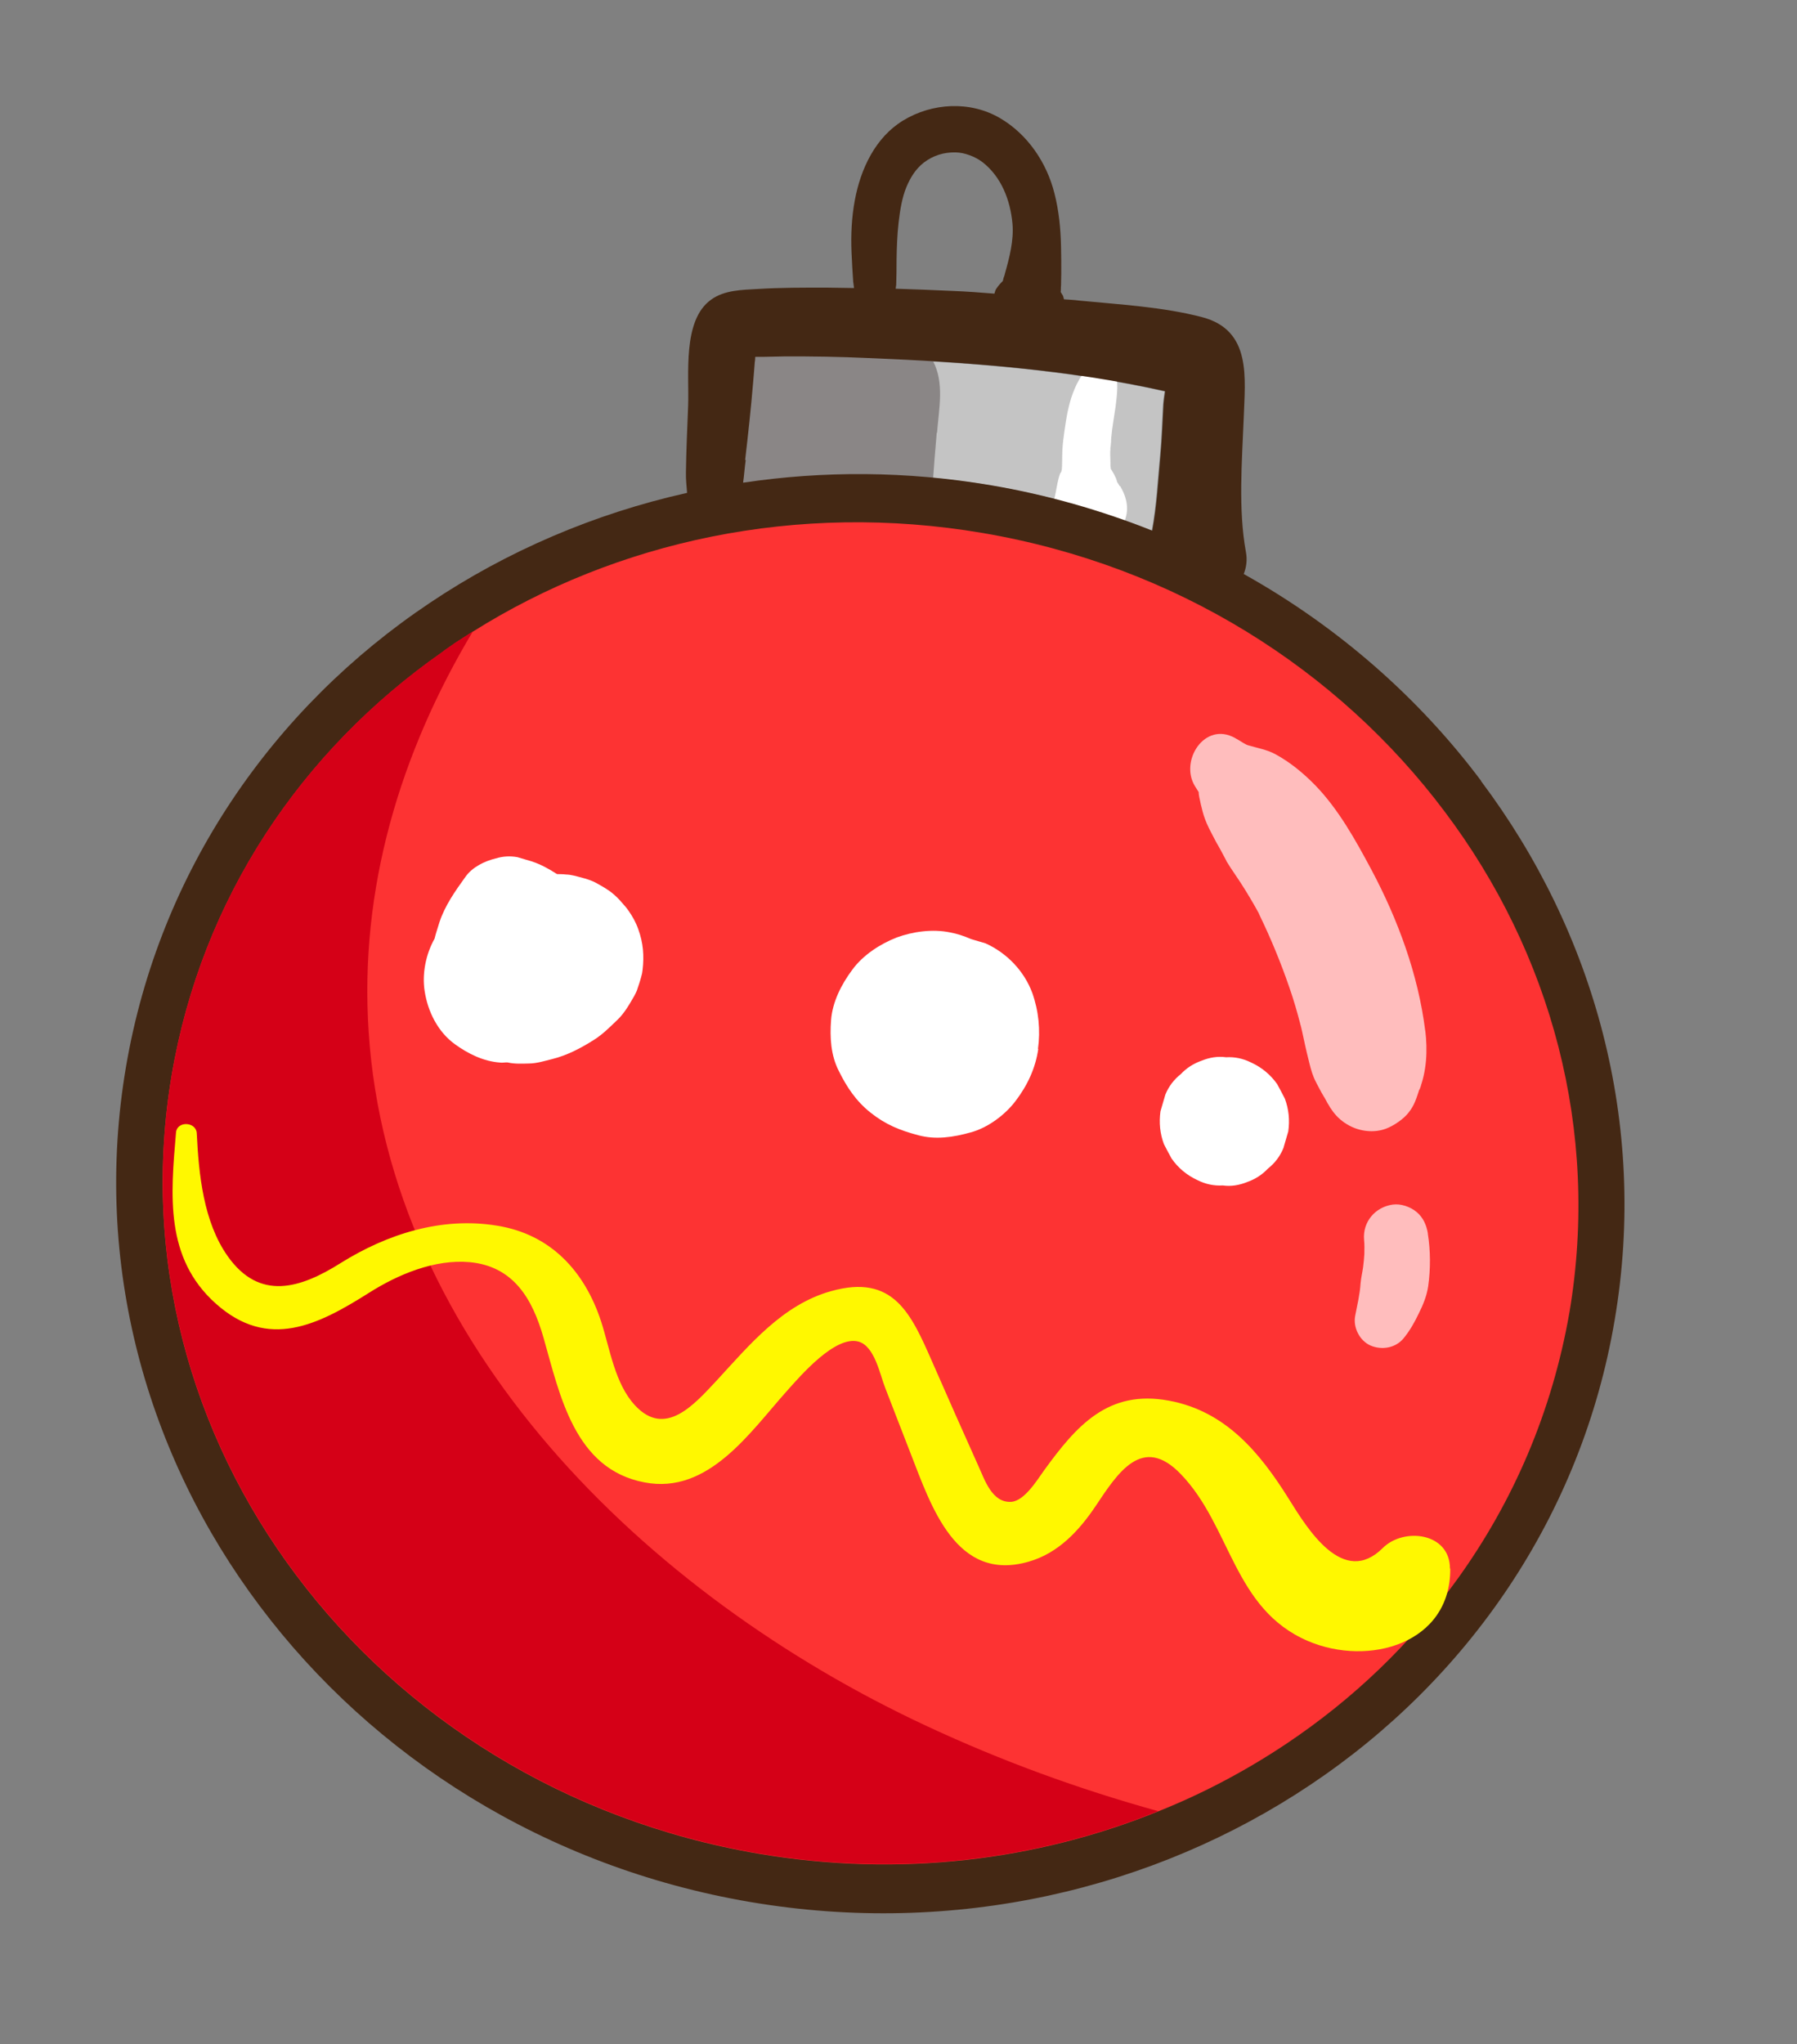 <?xml version="1.0" encoding="UTF-8"?> <svg xmlns="http://www.w3.org/2000/svg" width="51" height="58" viewBox="0 0 51 58" fill="none"><rect x="0" y="0" width="51" height="58" fill="#808080" stroke="none"/><path d="M21.139 13.054C21.226 12.32 21.305 11.576 21.359 10.838C21.377 10.653 21.387 10.468 21.404 10.284C21.411 10.236 21.419 10.181 21.417 10.132C21.725 10.134 22.182 10.117 22.255 10.119C23.042 10.115 23.827 10.127 24.617 10.165C27.4 10.277 30.307 10.488 33.052 11.106C33.031 11.258 33.009 11.409 33.004 11.505C32.978 11.98 32.962 12.448 32.92 12.921C32.856 13.61 32.817 14.359 32.686 15.063C31.241 14.488 29.713 14.047 28.112 13.775C25.711 13.367 23.343 13.361 21.073 13.702C21.103 13.487 21.117 13.27 21.146 13.063L21.139 13.054Z" fill="#C4C4C4"></path><path d="M26.594 12.274C26.647 11.6 26.807 10.86 26.479 10.246C26.228 9.781 25.763 9.449 25.228 9.39C24.989 9.357 24.736 9.37 24.486 9.36C24.462 9.356 24.438 9.353 24.414 9.35C24.187 9.293 23.958 9.245 23.701 9.226C23.163 9.191 22.759 9.24 22.229 9.369C22.213 9.367 22.203 9.382 22.186 9.387C22.067 9.314 21.937 9.255 21.802 9.236C21.507 9.195 21.245 9.272 21.022 9.476C20.826 9.66 20.757 9.861 20.731 10.109C20.677 10.207 20.638 10.307 20.623 10.418C20.573 10.598 20.524 10.778 20.489 10.968C20.422 11.332 20.402 11.71 20.366 12.086C20.29 12.749 20.241 13.391 20.663 13.969C21.085 14.547 21.746 14.753 22.429 14.8C22.934 14.838 23.444 14.852 23.947 14.849C24.158 14.846 24.357 14.817 24.543 14.762C24.657 14.818 24.773 14.859 24.884 14.874C25.57 14.962 26.41 14.52 26.469 13.749C26.505 13.259 26.541 12.769 26.585 12.281L26.594 12.274Z" fill="#8A8686"></path><path d="M31.776 13.792C31.776 13.792 31.738 13.722 31.71 13.685C31.703 13.676 31.71 13.685 31.704 13.668C31.687 13.617 31.671 13.558 31.657 13.54C31.621 13.454 31.567 13.373 31.521 13.294C31.521 13.294 31.521 13.294 31.523 13.286C31.523 13.286 31.526 13.262 31.515 13.22C31.518 13.083 31.506 12.943 31.509 12.806C31.513 12.774 31.517 12.742 31.514 12.709C31.514 12.709 31.517 12.685 31.523 12.645C31.533 12.574 31.534 12.509 31.536 12.436C31.562 12.132 31.619 11.839 31.661 11.537C31.698 11.218 31.765 10.789 31.62 10.493C31.531 10.318 31.332 10.177 31.132 10.271C30.785 10.433 30.578 10.81 30.449 11.157C30.32 11.496 30.258 11.885 30.208 12.243C30.183 12.418 30.16 12.585 30.152 12.762C30.14 12.963 30.152 13.168 30.132 13.368C30.142 13.296 30.133 13.303 30.122 13.383C30.109 13.478 30.11 13.47 30.123 13.375C30.121 13.391 30.102 13.412 30.091 13.427C30.054 13.519 30.033 13.614 30.012 13.708C29.979 13.882 29.947 14.056 29.907 14.229C29.756 14.962 30.481 15.574 31.177 15.412C31.487 15.342 31.75 15.143 31.889 14.846C32.062 14.481 31.989 14.13 31.792 13.794L31.776 13.792Z" fill="white"></path><path d="M42.038 22.16C40.267 19.795 37.969 17.779 35.298 16.287C35.373 16.095 35.402 15.888 35.36 15.663C35.139 14.456 35.248 13.1 35.297 11.874C35.335 10.727 35.532 9.376 34.124 9.001C33.005 8.707 31.773 8.641 30.621 8.528C30.478 8.508 30.34 8.505 30.196 8.493C30.184 8.459 30.182 8.418 30.163 8.383C30.143 8.348 30.122 8.321 30.103 8.286C30.112 8.222 30.105 8.156 30.113 8.101C30.112 7.987 30.12 7.874 30.119 7.769C30.122 7.51 30.117 7.257 30.113 6.997C30.102 6.493 30.052 5.975 29.926 5.487C29.707 4.613 29.163 3.807 28.375 3.348C27.527 2.856 26.456 2.918 25.631 3.419C24.842 3.901 24.426 4.792 24.261 5.678C24.169 6.168 24.146 6.676 24.167 7.165C24.177 7.443 24.197 7.713 24.214 7.991C24.221 8.057 24.231 8.107 24.238 8.173C23.979 8.169 23.712 8.165 23.453 8.161C22.812 8.161 22.163 8.159 21.517 8.199C21.067 8.225 20.555 8.227 20.176 8.507C19.364 9.091 19.562 10.636 19.53 11.507C19.506 12.145 19.475 12.773 19.467 13.413C19.463 13.615 19.486 13.797 19.5 13.985C16.863 14.574 14.386 15.64 12.203 17.104C7.765 20.07 4.523 24.704 3.575 30.274C2.627 35.845 4.155 41.29 7.371 45.568C10.578 49.844 15.479 52.978 21.287 53.967C27.095 54.956 32.758 53.612 37.196 50.638C41.643 47.665 44.886 43.023 45.826 37.452C46.774 31.882 45.246 26.436 42.03 22.159L42.038 22.16ZM25.435 8.081C25.443 7.846 25.445 7.603 25.445 7.368C25.45 7.044 25.462 6.665 25.504 6.306C25.546 5.946 25.602 5.605 25.725 5.306C25.845 5.023 25.991 4.792 26.219 4.613C26.482 4.414 26.779 4.318 27.119 4.324C27.37 4.327 27.678 4.443 27.884 4.601C28.418 5.017 28.674 5.677 28.735 6.351C28.775 6.819 28.65 7.304 28.522 7.757C28.515 7.805 28.493 7.85 28.478 7.897C28.478 7.897 28.473 7.937 28.459 7.975C28.384 8.046 28.326 8.119 28.275 8.193C28.244 8.237 28.238 8.285 28.223 8.332C27.83 8.301 27.428 8.269 27.033 8.255C26.493 8.228 25.96 8.211 25.419 8.192C25.425 8.152 25.429 8.12 25.435 8.081ZM21.148 13.047C21.235 12.313 21.314 11.569 21.376 10.832C21.394 10.648 21.404 10.463 21.421 10.278C21.428 10.231 21.436 10.175 21.434 10.126C21.742 10.129 22.199 10.111 22.272 10.113C23.059 10.11 23.844 10.122 24.634 10.159C27.417 10.271 30.324 10.482 33.069 11.101C33.047 11.252 33.026 11.403 33.021 11.5C32.995 11.975 32.979 12.443 32.937 12.916C32.873 13.604 32.834 14.353 32.703 15.057C31.258 14.482 29.73 14.042 28.129 13.77C25.728 13.362 23.36 13.356 21.09 13.696C21.12 13.481 21.134 13.264 21.163 13.057L21.148 13.047ZM35.727 48.438C31.843 51.043 26.867 52.231 21.732 51.36C16.597 50.489 12.294 47.723 9.482 43.98C6.672 40.23 5.365 35.529 6.182 30.719C6.999 25.909 9.789 21.902 13.682 19.29C17.566 16.684 22.542 15.497 27.677 16.367C32.812 17.238 37.115 20.005 39.927 23.747C42.737 27.498 44.044 32.198 43.227 37.008C42.41 41.818 39.62 45.825 35.727 48.438Z" fill="#442814"></path><path d="M44.541 37.24C44.052 40.052 42.95 42.599 41.37 44.796C40.051 46.632 38.403 48.211 36.506 49.479C35.37 50.237 34.152 50.887 32.855 51.403C29.425 52.79 25.528 53.277 21.527 52.597C16.028 51.659 11.411 48.703 8.409 44.699C5.398 40.693 4 35.655 4.874 30.496C5.727 25.488 8.559 21.3 12.541 18.514C12.66 18.417 12.784 18.345 12.902 18.256C13.072 18.142 13.249 18.037 13.419 17.923C17.492 15.36 22.614 14.225 27.892 15.124C33.39 16.061 37.991 19.015 41.001 23.029C44.019 27.036 45.409 32.072 44.543 37.232L44.541 37.24Z" fill="#FD3333"></path><path d="M18.221 27.629C18.221 27.629 18.231 27.558 18.237 27.518C18.284 27.119 18.255 26.75 18.114 26.365C18.05 26.178 17.947 25.993 17.831 25.831C17.811 25.804 17.79 25.776 17.77 25.749C17.658 25.62 17.547 25.483 17.416 25.375C17.265 25.241 17.076 25.141 16.903 25.044C16.714 24.945 16.485 24.897 16.29 24.845C16.211 24.826 16.132 24.815 16.059 24.813C15.979 24.802 15.89 24.805 15.809 24.802C15.586 24.658 15.352 24.528 15.097 24.443C14.957 24.399 14.823 24.365 14.684 24.321C14.47 24.283 14.273 24.296 14.07 24.357C13.751 24.434 13.403 24.605 13.211 24.878C12.919 25.283 12.626 25.697 12.471 26.17C12.425 26.326 12.37 26.48 12.332 26.637C12.085 27.073 11.974 27.634 12.052 28.123C12.141 28.703 12.426 29.279 12.912 29.63C13.288 29.902 13.721 30.116 14.195 30.15C14.258 30.159 14.325 30.144 14.39 30.145C14.398 30.146 14.406 30.147 14.414 30.148C14.611 30.192 14.823 30.181 15.018 30.176C15.238 30.174 15.467 30.1 15.677 30.049C16.097 29.945 16.5 29.733 16.865 29.5C17.105 29.348 17.303 29.148 17.51 28.95C17.715 28.759 17.855 28.511 17.994 28.271C18.025 28.218 18.049 28.165 18.073 28.112C18.127 27.957 18.183 27.786 18.222 27.621L18.221 27.629Z" fill="white"></path><path d="M29.458 29.765C29.532 29.232 29.479 28.689 29.298 28.177C29.069 27.553 28.573 27.038 27.97 26.767C27.83 26.723 27.697 26.689 27.557 26.645C27.366 26.561 27.165 26.493 26.959 26.456C26.47 26.355 25.908 26.431 25.446 26.602C24.974 26.787 24.492 27.101 24.191 27.513C23.883 27.925 23.626 28.424 23.586 28.946C23.55 29.436 23.577 29.942 23.806 30.388C24.034 30.85 24.296 31.243 24.704 31.568C25.135 31.912 25.542 32.074 26.059 32.211C26.551 32.345 27.056 32.269 27.538 32.134C28.026 32.007 28.532 31.632 28.832 31.227C29.16 30.795 29.392 30.3 29.467 29.759L29.458 29.765Z" fill="white"></path><path d="M36.562 32.103C36.607 31.785 36.577 31.473 36.465 31.173C36.395 31.034 36.318 30.893 36.247 30.761C36.057 30.492 35.81 30.287 35.505 30.147C35.278 30.034 35.041 29.985 34.796 29.999C34.557 29.966 34.324 30.006 34.101 30.097C33.87 30.178 33.674 30.305 33.512 30.477C33.321 30.629 33.172 30.819 33.074 31.057L32.935 31.532C32.891 31.851 32.92 32.163 33.032 32.462C33.102 32.602 33.18 32.743 33.251 32.874C33.44 33.144 33.687 33.349 33.992 33.489C34.22 33.602 34.456 33.651 34.702 33.636C34.941 33.67 35.173 33.629 35.397 33.539C35.627 33.457 35.823 33.331 35.985 33.158C36.177 33.007 36.325 32.816 36.423 32.579C36.469 32.423 36.515 32.267 36.562 32.103Z" fill="white"></path><path d="M32.856 51.395C29.426 52.782 25.529 53.269 21.528 52.589C16.029 51.651 11.412 48.695 8.41 44.691C5.399 40.685 4.002 35.647 4.876 30.488C5.729 25.48 8.56 21.292 12.542 18.506C12.661 18.409 12.785 18.337 12.903 18.248C13.073 18.134 13.25 18.029 13.42 17.915C11.356 21.366 10.194 25.219 10.463 29.28C11.039 38.114 18.293 45.25 26.314 48.982C28.424 49.966 30.616 50.766 32.857 51.387L32.856 51.395Z" fill="#D50017"></path><path d="M40.449 29.247C40.25 27.653 39.673 26.088 38.921 24.677C38.471 23.836 37.985 22.957 37.318 22.272C36.984 21.933 36.62 21.631 36.198 21.401C35.957 21.27 35.687 21.225 35.422 21.147C35.329 21.118 35.264 21.06 35.054 20.942C34.189 20.456 33.471 21.589 33.914 22.308C33.947 22.361 33.987 22.423 34.02 22.477C34.008 22.564 34.145 23.094 34.163 23.137C34.214 23.299 34.282 23.446 34.359 23.595C34.441 23.76 34.526 23.91 34.609 24.068C34.34 23.559 34.946 24.674 34.796 24.418C34.967 24.702 35.166 24.965 35.337 25.248C35.429 25.399 35.522 25.55 35.606 25.699C35.645 25.77 35.684 25.84 35.723 25.91C35.729 25.927 35.736 25.936 35.741 25.953C36.069 26.632 36.354 27.321 36.596 28.028C36.712 28.36 36.81 28.698 36.9 29.044C36.898 29.059 36.912 29.078 36.916 29.103C36.925 29.152 36.943 29.204 36.952 29.254C37.011 29.529 37.07 29.805 37.138 30.074C37.179 30.242 37.22 30.41 37.287 30.574C37.334 30.702 37.729 31.414 37.532 31.03C37.729 31.414 37.889 31.721 38.297 31.94C38.606 32.105 38.997 32.151 39.331 32.027C39.553 31.945 39.84 31.75 39.979 31.566C40.147 31.354 40.197 31.167 40.282 30.911C40.281 30.919 40.281 30.919 40.28 30.927C40.492 30.396 40.518 29.8 40.45 29.239L40.449 29.247Z" fill="#FFBDBD"></path><path d="M40.291 30.904C40.291 30.904 40.29 30.912 40.289 30.92C40.388 30.674 40.318 30.826 40.291 30.904Z" fill="#FFBDBD"></path><path d="M40.523 34.992C40.483 34.76 40.391 34.544 40.202 34.388C40.028 34.242 39.757 34.147 39.526 34.18C39.029 34.248 38.67 34.669 38.713 35.178C38.727 35.309 38.724 35.447 38.721 35.584C38.712 35.705 38.704 35.825 38.686 35.953C38.665 36.104 38.627 36.261 38.614 36.413C38.594 36.727 38.519 37.032 38.46 37.341C38.398 37.665 38.588 38.048 38.902 38.181C39.224 38.315 39.607 38.247 39.831 37.978C40.006 37.767 40.147 37.519 40.262 37.276C40.385 37.033 40.495 36.765 40.533 36.494C40.602 36.001 40.6 35.49 40.522 35L40.523 34.992Z" fill="#FFBDBD"></path><path d="M41.151 44.506C41.148 43.483 39.838 43.333 39.245 43.923C38.123 45.041 37.113 43.391 36.576 42.529C35.754 41.214 34.782 40.04 33.176 39.743C31.453 39.421 30.555 40.448 29.631 41.722C29.43 42.002 29.071 42.593 28.695 42.614C28.156 42.644 27.947 41.99 27.773 41.609C27.334 40.631 26.895 39.645 26.465 38.66C25.856 37.269 25.357 36.137 23.584 36.636C22.208 37.02 21.27 38.162 20.342 39.169C19.704 39.85 18.881 40.806 18.021 39.875C17.45 39.26 17.311 38.275 17.062 37.502C16.596 36.074 15.632 35.023 14.109 34.778C12.539 34.518 10.985 35.015 9.669 35.838C8.531 36.555 7.368 36.928 6.46 35.641C5.77 34.661 5.641 33.312 5.584 32.153C5.565 31.826 5.025 31.799 4.995 32.135C4.846 33.899 4.669 35.691 6.126 36.99C7.612 38.317 9.026 37.597 10.477 36.68C11.295 36.162 12.338 35.723 13.331 35.813C14.572 35.93 15.109 36.848 15.425 37.955C15.889 39.577 16.3 41.687 18.292 42.062C20.109 42.413 21.29 40.631 22.337 39.463C22.712 39.045 23.701 37.885 24.365 38.067C24.826 38.196 24.973 39.004 25.123 39.381C25.368 40.008 25.605 40.633 25.851 41.259C26.43 42.744 27.135 44.902 29.188 44.313C30.033 44.074 30.625 43.434 31.097 42.73C31.722 41.795 32.419 40.692 33.51 41.825C34.942 43.307 35.003 45.66 37.124 46.564C38.847 47.299 41.178 46.635 41.159 44.507L41.151 44.506Z" fill="#FFF800"></path></svg> 